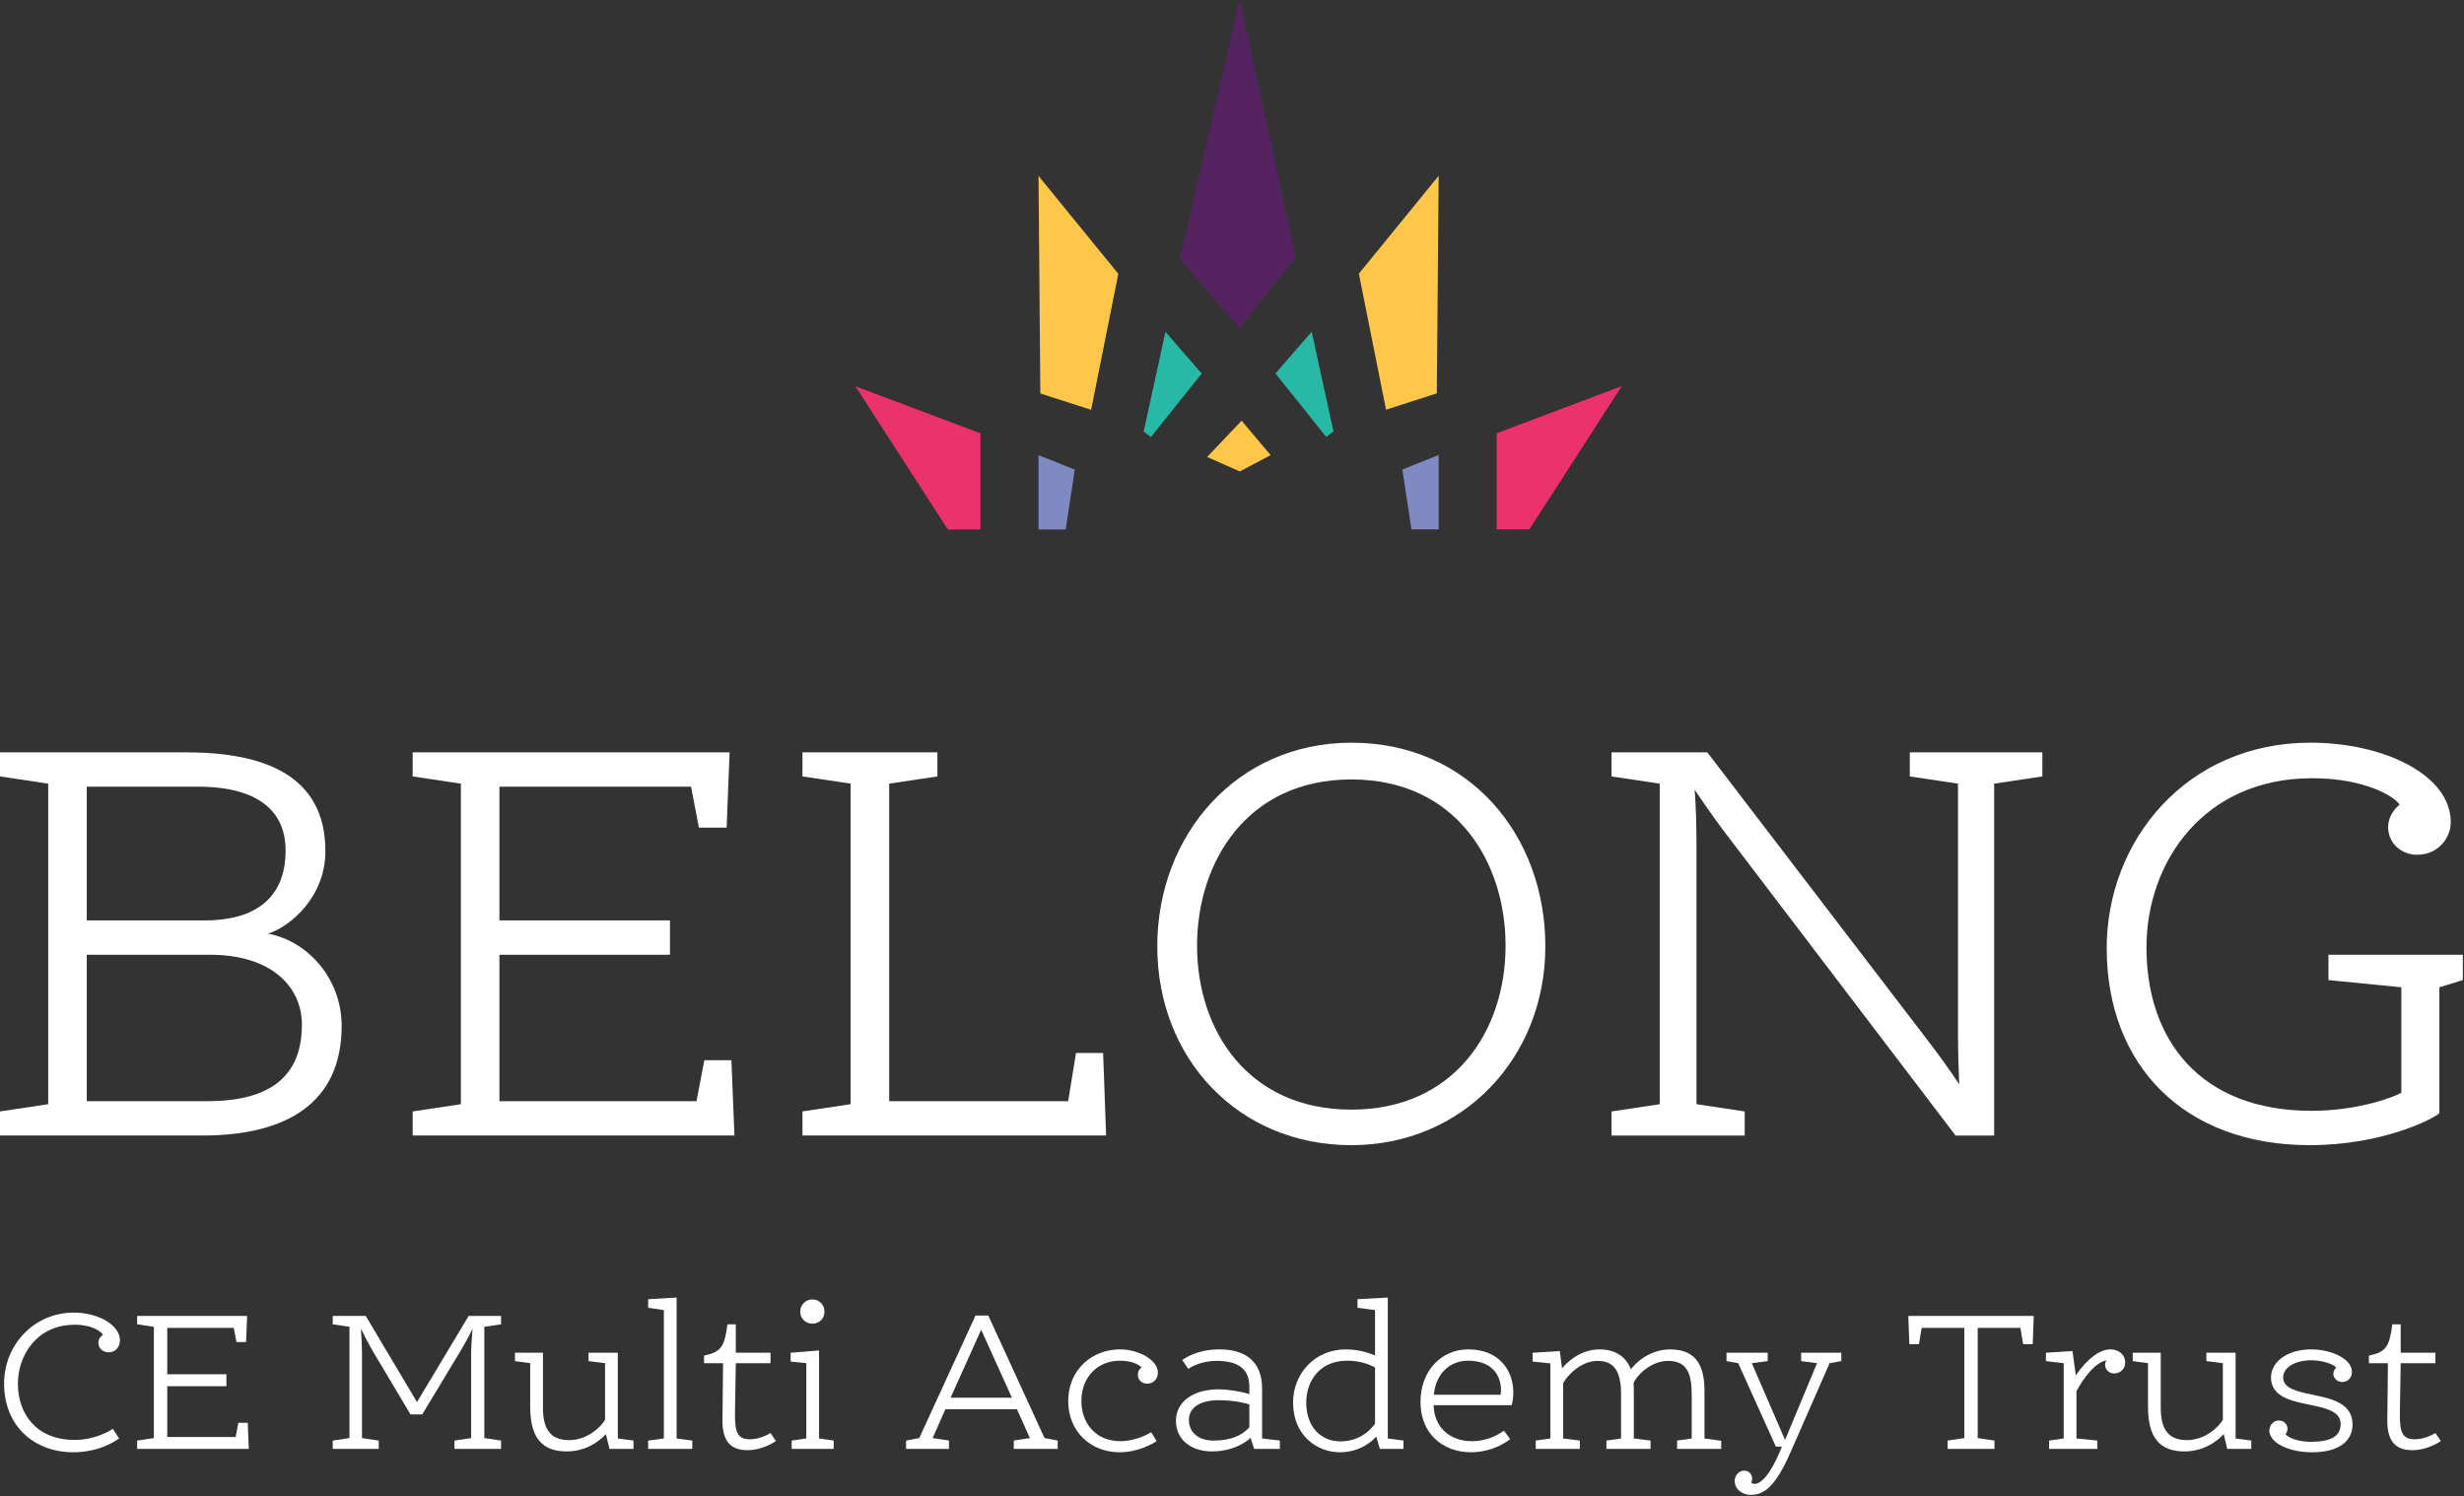 <?xml version="1.0" encoding="UTF-8" standalone="no"?>
<!DOCTYPE svg PUBLIC "-//W3C//DTD SVG 1.1//EN" "http://www.w3.org/Graphics/SVG/1.1/DTD/svg11.dtd">
<svg width="100%" height="100%" viewBox="0 0 1780 1081" version="1.1" xmlns="http://www.w3.org/2000/svg" xmlns:xlink="http://www.w3.org/1999/xlink" xml:space="preserve" xmlns:serif="http://www.serif.com/" style="fill-rule:evenodd;clip-rule:evenodd;stroke-linejoin:round;stroke-miterlimit:2;">
    <rect x="0" y="0" width="1780" height="1081" fill="#333333" stroke="none"/>
    <g transform="matrix(8.333,0,0,8.333,684.718,279.038)">
        <path d="M0,12.419L2.829,12.419L2.829,4.087L-8.017,0L0,12.419Z" style="fill:rgb(235,50,109);fill-rule:nonzero;"/>
    </g>
    <g transform="matrix(7.738,3.094,3.094,-7.738,761.125,325.873)">
        <path d="M-1.084,-0.814L2.302,-0.814L3.497,-5.923L1.309,-6.798L-1.084,-0.814Z" style="fill:rgb(128,138,194);fill-rule:nonzero;"/>
    </g>
    <g transform="matrix(5.264,6.46,6.46,-5.264,826.339,135.852)">
        <path d="M-6.587,-6.416L4.364,-6.416L12.015,-15.69L8.137,-18.21L-6.587,-6.416Z" style="fill:rgb(254,199,73);fill-rule:nonzero;"/>
    </g>
    <g transform="matrix(5.468,6.289,6.289,-5.468,872.394,248.846)">
        <path d="M-3.224,-2.042L1.567,-2.042L2.832,-8.973L2.062,-9.139L-3.224,-2.042Z" style="fill:rgb(40,184,166);fill-rule:nonzero;"/>
    </g>
    <g transform="matrix(1.777,8.142,8.142,-1.777,1010.43,94.552)">
        <path d="M-14.023,-11.039L8.826,-11.039L13.775,-17.107L6.833,-20.902L-14.023,-11.039Z" style="fill:rgb(84,35,96);fill-rule:nonzero;"/>
    </g>
    <g transform="matrix(5.74,-6.041,-6.041,-5.74,884.888,344.301)">
        <path d="M0.172,2.288L4.509,2.288L4.076,-1.593L1.209,-0.629L0.172,2.288Z" style="fill:rgb(254,199,73);fill-rule:nonzero;"/>
    </g>
    <g transform="matrix(-8.333,0,0,8.333,1148.02,278.962)">
        <path d="M5.188,12.419L8.017,12.419L8.017,4.087L-2.829,0L5.188,12.419Z" style="fill:rgb(235,50,109);fill-rule:nonzero;"/>
    </g>
    <g transform="matrix(-7.738,3.094,3.094,7.738,1023.99,385.395)">
        <path d="M-4.228,-5.631L-0.842,-5.631L0.353,-0.522L-1.835,0.353L-4.228,-5.631Z" style="fill:rgb(128,138,194);fill-rule:nonzero;"/>
    </g>
    <g transform="matrix(-5.264,6.46,6.46,5.264,1057.76,287.21)">
        <path d="M-13.504,-13.863L-2.553,-13.863L5.098,-4.589L1.22,-2.069L-13.504,-13.863Z" style="fill:rgb(254,199,73);fill-rule:nonzero;"/>
    </g>
    <g transform="matrix(-5.468,6.289,6.289,5.468,967.579,306.533)">
        <path d="M-4.481,-7.076L0.31,-7.076L1.575,-0.145L0.805,0.021L-4.481,-7.076Z" style="fill:rgb(40,184,166);fill-rule:nonzero;"/>
    </g>
    <g transform="matrix(8.333,0,0,8.333,149.742,568.349)">
        <path d="M0,27.268C6.061,27.268 8.202,24.605 8.202,20.634C8.202,17.29 5.486,14.574 0.261,14.574L-10.448,14.574L-10.448,27.268L0,27.268ZM-0.261,11.596C4.859,11.596 6.791,9.036 6.791,5.537C6.791,2.611 5.014,-0 -0.836,-0L-10.448,-0L-10.448,11.596L-0.261,11.596ZM5.277,12.746C8.672,13.373 11.649,16.61 11.649,20.738C11.649,27.372 6.948,30.245 -0.418,30.245L-17.969,30.245L-17.969,28.156L-13.791,27.528L-13.791,-0.262L-17.969,-0.89L-17.969,-2.977L-1.827,-2.977C4.912,-2.977 10.24,-0.993 10.24,5.589C10.24,9.56 7.209,12.119 5.277,12.746" style="fill:white;fill-rule:nonzero;"/>
    </g>
    <g transform="matrix(8.333,0,0,8.333,360.793,795.578)">
        <path d="M0,-27.268L0,-15.672L14.784,-15.672L14.784,-12.693L0,-12.693L0,-0L17.083,-0L17.762,-3.553L20.112,-3.553L20.373,2.977L-7.522,2.977L-7.522,0.889L-3.344,0.26L-3.344,-27.529L-7.522,-28.158L-7.522,-30.245L19.955,-30.245L19.695,-23.717L17.292,-23.717L16.612,-27.268L0,-27.268Z" style="fill:white;fill-rule:nonzero;"/>
    </g>
    <g transform="matrix(8.333,0,0,8.333,642.365,568.349)">
        <path d="M0,27.268L15.515,27.268L16.194,23.09L18.544,23.09L18.805,30.245L-7.522,30.245L-7.522,28.156L-3.344,27.528L-3.344,-0.262L-7.522,-0.89L-7.522,-2.977L4.178,-2.977L4.178,-0.89L0,-0.262L0,27.268Z" style="fill:white;fill-rule:nonzero;"/>
    </g>
    <g transform="matrix(8.333,0,0,8.333,1087.63,680.655)">
        <path d="M0,0.314C0,-6.949 -4.283,-14.104 -13.373,-14.104C-22.411,-14.104 -26.746,-6.949 -26.746,0.314C-26.746,7.678 -22.306,14.523 -13.373,14.523C-4.44,14.523 0,7.678 0,0.314M3.448,0.366C3.448,10.029 -3.708,17.604 -13.373,17.604C-23.193,17.604 -30.194,10.082 -30.194,0.366C-30.194,-9.298 -23.299,-17.29 -13.373,-17.29C-3.186,-17.29 3.448,-9.298 3.448,0.366" style="fill:white;fill-rule:nonzero;"/>
    </g>
    <g transform="matrix(8.333,0,0,8.333,1379.64,802.994)">
        <path d="M0,-29.047L0,-31.135L11.492,-31.135L11.492,-29.047L7.313,-28.42L7.313,2.088L3.969,2.088L-15.986,-24.136C-16.848,-25.259 -18.023,-26.955 -18.65,-27.897C-18.546,-26.696 -18.493,-24.658 -18.493,-23.301L-18.493,-0.629L-14.313,-0.002L-14.313,2.088L-25.858,2.088L-25.858,-0.002L-21.679,-0.629L-21.679,-28.42L-25.858,-29.047L-25.858,-31.135L-17.553,-31.135L1.672,-6.008C2.56,-4.86 3.708,-3.24 4.283,-2.353C4.231,-3.449 4.178,-5.435 4.178,-6.792L4.178,-28.42L0,-29.047Z" style="fill:white;fill-rule:nonzero;"/>
    </g>
    <g transform="matrix(8.333,0,0,8.333,1762.18,559.642)">
        <path d="M0,29.357C-0.418,29.775 -4.806,32.126 -11.232,32.126C-22.149,32.126 -28.836,25.179 -28.836,15.044C-28.836,5.746 -21.94,-2.769 -11.18,-2.769C-4.753,-2.769 0.993,0.051 0.993,4.126C0.993,5.433 -0.052,6.948 -1.933,6.948C-3.292,6.948 -4.44,5.953 -4.44,4.544C-4.44,3.656 -3.865,2.925 -3.447,2.611C-3.813,1.932 -6.425,0.312 -11.023,0.312C-20.425,0.312 -25.389,7.573 -25.389,14.991C-25.389,22.932 -20.791,29.148 -11.074,29.148C-6.843,29.148 -3.71,27.843 -3.292,27.58L-3.292,18.44L-9.613,17.813L-9.613,15.62L2.038,15.62L2.038,17.813L0,18.44L0,29.357Z" style="fill:white;fill-rule:nonzero;"/>
    </g>
    <g transform="matrix(8.333,0,0,8.333,2.966,997.858)">
        <path d="M0,0.217C0,-3.226 2.665,-5.946 6.036,-5.946C8.229,-5.946 10.042,-4.822 10.042,-3.553C10.042,-2.991 9.68,-2.502 9.082,-2.502C8.538,-2.502 8.175,-2.864 8.175,-3.317C8.175,-3.753 8.483,-3.97 8.574,-4.024C8.393,-4.333 7.577,-4.894 6.145,-4.894C2.773,-4.894 1.196,-2.176 1.196,0.217C1.196,2.791 2.755,5.094 6.127,5.094C7.939,5.094 9.227,4.26 9.426,4.133L9.97,4.967C9.789,5.094 8.338,6.163 6,6.163C2.592,6.163 0,3.879 0,0.217" style="fill:white;fill-rule:nonzero;"/>
    </g>
    <g transform="matrix(8.333,0,0,8.333,120.825,1038.19)">
        <path d="M0,-9.463L0,-5.439L5.13,-5.439L5.13,-4.405L0,-4.405L0,0L5.928,0L6.164,-1.233L6.979,-1.233L7.07,1.033L-2.61,1.033L-2.61,0.308L-1.16,0.091L-1.16,-9.553L-2.61,-9.771L-2.61,-10.496L6.925,-10.496L6.834,-8.23L6,-8.23L5.765,-9.463L0,-9.463Z" style="fill:white;fill-rule:nonzero;"/>
    </g>
    <g transform="matrix(8.333,0,0,8.333,338.553,1046.8)">
        <path d="M0,-11.529L2.81,-11.529L2.81,-10.803L1.359,-10.586L1.359,-0.942L2.81,-0.724L2.81,0L-1.233,0L-1.233,-0.724L0.217,-0.942L0.217,-8.284C0.217,-8.756 0.271,-9.717 0.344,-10.423C0.036,-9.789 -0.435,-8.936 -0.689,-8.519L-4.024,-2.991L-5.04,-2.991L-8.357,-8.556C-8.593,-8.955 -9.028,-9.789 -9.336,-10.423C-9.281,-9.717 -9.245,-8.737 -9.245,-8.265L-9.245,-0.942L-7.795,-0.724L-7.795,0L-11.783,0L-11.783,-0.724L-10.333,-0.942L-10.333,-10.586L-11.783,-10.803L-11.783,-11.529L-8.919,-11.529L-4.478,-4.06L0,-11.529Z" style="fill:white;fill-rule:nonzero;"/>
    </g>
    <g transform="matrix(8.333,0,0,8.333,437.695,989.851)">
        <path d="M0,5.547C-0.109,5.674 -1.323,7.052 -3.39,7.052C-5.547,7.052 -6.562,5.856 -6.562,3.172L-6.562,-0.599L-7.885,-0.779L-7.885,-1.505L-5.457,-1.505L-5.457,3.227C-5.457,4.931 -4.949,6.072 -3.19,6.072C-1.523,6.072 -0.363,4.822 -0.073,4.315L-0.073,-0.599L-1.504,-0.779L-1.504,-1.505L1.033,-1.505L1.033,5.928L2.393,6.109L2.393,6.834L0.308,6.834L0,5.547Z" style="fill:white;fill-rule:nonzero;"/>
    </g>
    <g transform="matrix(8.333,0,0,8.333,468.241,1039.4)">
        <path d="M0,-11.348L0,-12.091L2.465,-12.236L2.465,-0.018L3.825,0.164L3.825,0.888L0,0.888L0,0.164L1.36,-0.018L1.36,-11.149L0,-11.348Z" style="fill:white;fill-rule:nonzero;"/>
    </g>
    <g transform="matrix(8.333,0,0,8.333,521.883,978.212)">
        <path d="M0,5.766C0,5.04 0.018,5.457 0.054,0.798L-1.595,0.798L-1.595,0.146C-0.127,-0.18 0.181,-0.597 0.435,-2.573L1.16,-2.573L1.16,-0.108L4.169,-0.108L4.169,0.798L1.16,0.798C1.088,4.823 1.088,5.204 1.088,5.276C1.088,6.745 1.287,7.397 2.393,7.397C3.208,7.397 3.97,6.98 4.169,6.853L4.641,7.542C4.478,7.669 3.444,8.339 2.175,8.339C0.653,8.339 0,7.506 0,5.766" style="fill:white;fill-rule:nonzero;"/>
    </g>
    <g transform="matrix(8.333,0,0,8.333,586.861,1046.8)">
        <path d="M0,-12.961C0.616,-12.961 1.051,-12.472 1.051,-11.892C1.051,-11.33 0.616,-10.858 0,-10.858C-0.616,-10.858 -1.051,-11.33 -1.051,-11.892C-1.051,-12.472 -0.616,-12.961 0,-12.961M-1.885,-7.577L-1.885,-8.339L0.58,-8.538L0.58,-0.906L1.849,-0.725L1.849,0L-1.794,0L-1.794,-0.725L-0.526,-0.906L-0.526,-7.433L-1.885,-7.577Z" style="fill:white;fill-rule:nonzero;"/>
    </g>
    <g transform="matrix(8.333,0,0,8.333,686.738,987.432)">
        <path d="M0,2.683L5.312,2.683L2.646,-3.209L0,2.683ZM5.747,3.68L-0.453,3.68L-1.559,6.182L-0.145,6.4L-0.145,7.124L-3.861,7.124L-3.861,6.4L-2.719,6.182L2.157,-4.441L3.263,-4.441L8.139,6.182L9.281,6.4L9.281,7.124L5.475,7.124L5.475,6.4L6.871,6.182L5.747,3.68Z" style="fill:white;fill-rule:nonzero;"/>
    </g>
    <g transform="matrix(8.333,0,0,8.333,831.648,989.392)">
        <path d="M0,5.439L0.471,6.218C0.181,6.4 -1.07,7.179 -2.755,7.179C-5.203,7.179 -7.197,5.42 -7.197,2.738C-7.197,0.019 -5.13,-1.74 -2.701,-1.74C-1.124,-1.74 0.58,-0.833 0.58,0.273C0.58,0.835 0.163,1.233 -0.327,1.233C-0.816,1.233 -1.16,0.907 -1.16,0.472C-1.16,0.091 -0.925,-0.126 -0.834,-0.18C-1.034,-0.398 -1.668,-0.76 -2.701,-0.76C-4.695,-0.76 -6.055,0.708 -6.055,2.738C-6.055,4.587 -4.876,6.218 -2.665,6.218C-1.342,6.218 -0.236,5.585 0,5.439" style="fill:white;fill-rule:nonzero;"/>
    </g>
    <g transform="matrix(8.333,0,0,8.333,902.523,1008.88)">
        <path d="M0,0.689C-0.163,0.634 -1.214,0.327 -2.646,0.327C-4.151,0.327 -5.239,0.888 -5.239,2.048C-5.239,2.992 -4.55,3.826 -3.1,3.826C-1.196,3.826 -0.399,3.1 0,2.683L0,0.689ZM0.109,3.589C-0.018,3.716 -1.16,4.768 -3.245,4.768C-4.949,4.768 -6.363,3.826 -6.363,2.103C-6.363,0.399 -4.768,-0.616 -2.683,-0.616C-1.849,-0.616 -0.725,-0.435 0,-0.199L0,-0.852C0,-2.392 -0.979,-3.082 -2.828,-3.082C-4.169,-3.082 -5.003,-2.574 -5.293,-2.392L-5.819,-3.154C-5.511,-3.372 -4.441,-4.079 -2.592,-4.079C-0.362,-4.079 1.106,-3.063 1.106,-0.67L1.106,3.644L2.647,3.826L2.647,4.55L0.417,4.55L0.109,3.589Z" style="fill:white;fill-rule:nonzero;"/>
    </g>
    <g transform="matrix(8.333,0,0,8.333,993.338,998.621)">
        <path d="M0,-1.27C-0.417,-1.524 -1.287,-1.868 -2.411,-1.868C-4.876,-1.868 -5.964,-0.019 -5.964,1.757C-5.964,3.933 -4.641,5.129 -2.991,5.129C-1.106,5.129 -0.145,3.806 0,3.588L0,-1.27ZM-1.522,-6.455L-1.522,-7.198L1.106,-7.342L1.106,4.876L2.465,5.057L2.465,5.782L0.417,5.782L0.109,4.712C-0.181,5.039 -1.232,6.072 -3.063,6.072C-5.003,6.072 -7.106,4.64 -7.106,1.757C-7.106,-0.726 -5.239,-2.847 -2.556,-2.847C-1.396,-2.847 -0.526,-2.539 0,-2.321L0,-6.255L-1.522,-6.455Z" style="fill:white;fill-rule:nonzero;"/>
    </g>
    <g transform="matrix(8.333,0,0,8.333,1084.01,1016.43)">
        <path d="M0,-1.051C0.036,-1.286 0.036,-1.322 0.036,-1.504C0.036,-2.483 -0.526,-4.005 -2.828,-4.005C-4.369,-4.005 -5.62,-2.9 -5.783,-1.051L0,-1.051ZM0.29,2.067L0.834,2.793C0.598,2.992 -0.689,3.934 -2.556,3.934C-5.076,3.934 -6.943,2.249 -6.943,-0.416C-6.943,-3.063 -5.203,-4.985 -2.792,-4.985C-0.09,-4.985 1.106,-3.117 1.106,-1.25C1.106,-0.761 1.015,-0.308 0.961,-0.145L-5.801,-0.145C-5.765,1.76 -4.405,2.973 -2.483,2.973C-0.979,2.973 0,2.266 0.29,2.067" style="fill:white;fill-rule:nonzero;"/>
    </g>
    <g transform="matrix(8.333,0,0,8.333,1128.45,1033.06)">
        <path d="M0,-5.33C0.272,-5.692 1.469,-6.979 3.245,-6.979C4.514,-6.979 5.511,-6.435 5.964,-5.257C6.381,-5.819 7.596,-6.979 9.372,-6.979C11.765,-6.979 12.345,-5.366 12.345,-3.372L12.345,0.743L13.795,0.942L13.795,1.649L9.97,1.649L9.97,0.925L11.239,0.743L11.239,-3.046C11.239,-4.931 10.804,-5.982 9.191,-5.982C7.668,-5.982 6.436,-4.677 6.2,-4.06C6.218,-3.753 6.218,-3.463 6.218,-3.281L6.218,0.743L7.668,0.925L7.668,1.649L3.843,1.649L3.843,0.925L5.112,0.743L5.112,-3.1C5.112,-4.949 4.604,-5.982 3.082,-5.982C1.559,-5.982 0.363,-4.604 0.091,-4.043L0.091,0.743L1.541,0.925L1.541,1.649L-2.284,1.649L-2.284,0.925L-1.015,0.743L-1.015,-5.765L-2.556,-5.928L-2.556,-6.689L-0.199,-6.834L0,-5.33Z" style="fill:white;fill-rule:nonzero;"/>
    </g>
    <g transform="matrix(8.333,0,0,8.333,1293.76,1008.73)">
        <path d="M0,4.786C-1.251,7.65 -2.229,8.557 -3.462,8.557C-4.133,8.557 -4.876,8.14 -4.876,7.324C-4.876,6.943 -4.568,6.453 -4.061,6.453C-3.553,6.453 -3.354,6.852 -3.354,7.197C-3.354,7.324 -3.408,7.414 -3.444,7.469C-3.426,7.505 -3.335,7.596 -3.118,7.596C-2.737,7.596 -1.867,7.106 -0.779,4.369L-1.305,4.369L-4.568,-2.864L-5.583,-3.045L-5.583,-3.771L-2.012,-3.771L-2.012,-3.045L-3.39,-2.864L-0.508,3.789L2.266,-2.864L0.888,-3.045L0.888,-3.771L4.369,-3.771L4.369,-3.045L3.354,-2.864L0,4.786Z" style="fill:white;fill-rule:nonzero;"/>
    </g>
    <g transform="matrix(8.333,0,0,8.333,1428.71,1038.19)">
        <path d="M0,-9.463L0,0.091L1.45,0.308L1.45,1.033L-2.61,1.033L-2.61,0.308L-1.16,0.091L-1.16,-9.463L-4.858,-9.463L-5.094,-8.049L-5.928,-8.049L-6.019,-10.496L4.858,-10.496L4.768,-8.049L3.934,-8.049L3.698,-9.463L0,-9.463Z" style="fill:white;fill-rule:nonzero;"/>
    </g>
    <g transform="matrix(8.333,0,0,8.333,1500.04,982.442)">
        <path d="M0,6.817L1.812,6.999L1.812,7.723L-2.375,7.723L-2.375,6.999L-1.106,6.817L-1.106,0.291L-2.646,0.11L-2.646,-0.616L-0.344,-0.76L-0.054,1.342C0.979,-0.162 2.066,-0.906 2.918,-0.906C3.789,-0.906 4.224,-0.343 4.224,0.218C4.224,0.853 3.734,1.179 3.263,1.179C2.828,1.179 2.483,0.853 2.483,0.418C2.483,0.273 2.52,0.146 2.61,0.055C2.211,0.055 1.124,0.635 0,2.72L0,6.817Z" style="fill:white;fill-rule:nonzero;"/>
    </g>
    <g transform="matrix(8.333,0,0,8.333,1606.4,989.851)">
        <path d="M0,5.547C-0.109,5.674 -1.323,7.052 -3.39,7.052C-5.547,7.052 -6.562,5.856 -6.562,3.172L-6.562,-0.599L-7.885,-0.779L-7.885,-1.505L-5.457,-1.505L-5.457,3.227C-5.457,4.931 -4.949,6.072 -3.19,6.072C-1.523,6.072 -0.363,4.822 -0.073,4.315L-0.073,-0.599L-1.504,-0.779L-1.504,-1.505L1.033,-1.505L1.033,5.928L2.393,6.109L2.393,6.834L0.308,6.834L0,5.547Z" style="fill:white;fill-rule:nonzero;"/>
    </g>
    <g transform="matrix(8.333,0,0,8.333,1690.88,995.445)">
        <path d="M0,3.987C0,2.882 -1.341,2.61 -2.755,2.32C-4.351,1.994 -6.037,1.613 -6.037,-0.036C-6.037,-1.36 -4.659,-2.466 -2.538,-2.466C-0.834,-2.466 0.979,-1.65 0.979,-0.527C0.979,0.017 0.616,0.362 0.127,0.362C-0.254,0.362 -0.634,0.053 -0.634,-0.345C-0.634,-0.544 -0.526,-0.762 -0.381,-0.87C-0.544,-1.16 -1.559,-1.523 -2.52,-1.523C-4.061,-1.523 -4.985,-0.834 -4.985,-0.036C-4.985,0.906 -3.807,1.177 -2.501,1.45C-0.834,1.794 1.033,2.175 1.033,4.042C1.033,5.492 -0.163,6.453 -2.465,6.453C-4.478,6.453 -6.182,5.655 -6.182,4.549C-6.182,4.187 -5.873,3.698 -5.366,3.698C-4.804,3.698 -4.604,4.169 -4.604,4.386C-4.604,4.658 -4.713,4.803 -4.786,4.876C-4.568,5.184 -3.68,5.547 -2.628,5.547C-0.888,5.547 0,5.111 0,3.987" style="fill:white;fill-rule:nonzero;"/>
    </g>
    <g transform="matrix(8.333,0,0,8.333,1724.59,978.212)">
        <path d="M0,5.766C0,5.04 0.018,5.457 0.054,0.798L-1.595,0.798L-1.595,0.146C-0.127,-0.18 0.181,-0.597 0.435,-2.573L1.16,-2.573L1.16,-0.108L4.169,-0.108L4.169,0.798L1.16,0.798C1.088,4.823 1.088,5.204 1.088,5.276C1.088,6.745 1.287,7.397 2.393,7.397C3.208,7.397 3.97,6.98 4.169,6.853L4.641,7.542C4.478,7.669 3.444,8.339 2.175,8.339C0.653,8.339 0,7.506 0,5.766" style="fill:white;fill-rule:nonzero;"/>
    </g>
</svg>
